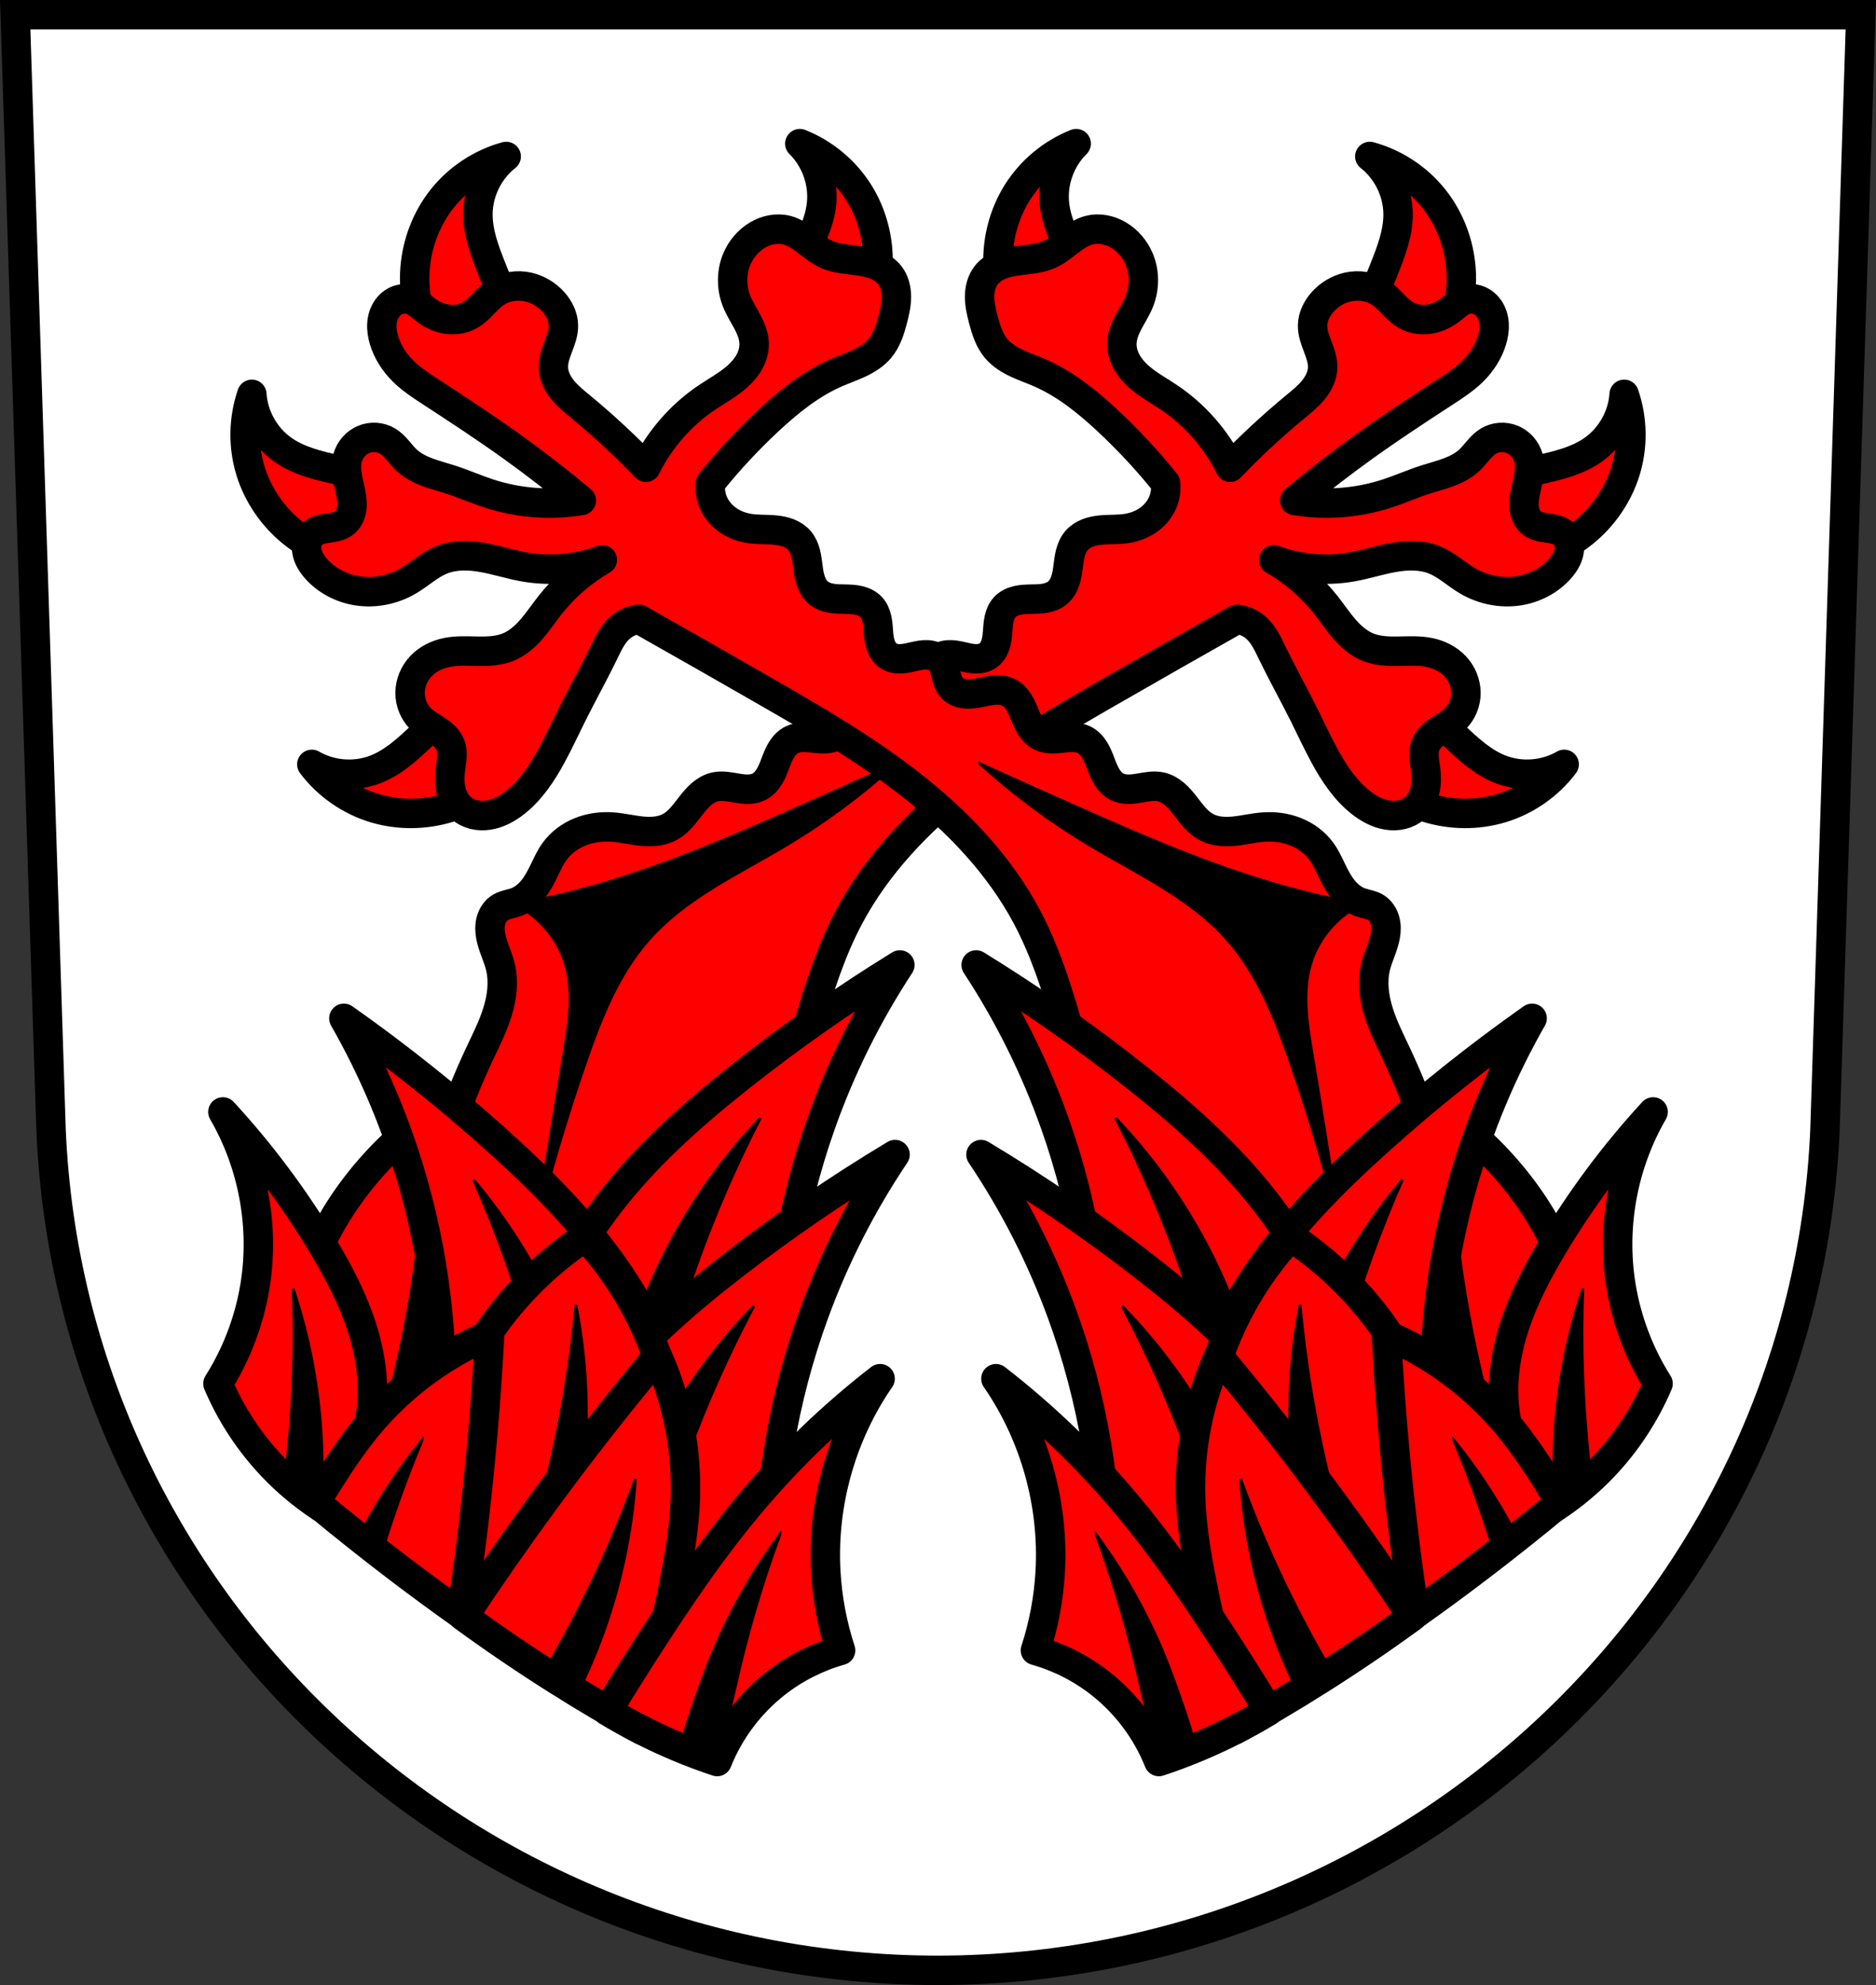 <svg xmlns="http://www.w3.org/2000/svg" width="701.33" height="741.77" viewBox="0 0 701.334 741.769" xmlns:xlink="http://www.w3.org/1999/xlink"><rect x="0" y="0" width="701.334" height="741.769" fill="#333333" stroke="none"/><g transform="translate(-30.3-34.34)"><path d="m35.983 39.835l13.398 416.62c7.415 175.25 153.92 314.05 331.59 314.14 177.51-.215 324.07-139.06 331.59-314.14l13.398-416.62h-344.98z" fill="#fff" fill-rule="evenodd" stroke="#000" stroke-width="11"/><g transform="translate(-9.62)"><g transform="matrix(-1 0 0 1 781.18 0)"><path d="m338.93 88.01c5.807 5.692 8.883 14.05 8.15 22.15-.658 7.276-4.151 13.95-7.586 20.398-4.86 9.122-9.739 18.234-14.637 27.336l31.16 6.371c7.422-8.541 11.788-19.684 12.146-30.994.298-9.399-2.157-18.894-7.143-26.867-5.167-8.263-13.03-14.81-22.09-18.396zm-109.77 4.797c-9.403 2.56-17.942 8.197-23.992 15.836-5.838 7.371-9.33 16.536-10.08 25.91-.897 11.28 2.207 22.839 8.637 32.15l31.67-2.879c-3.859-9.589-7.697-19.19-11.516-28.791-2.699-6.789-5.432-13.809-5.279-21.11.17-8.13 4.155-16.1 10.557-21.11zm-95.08 88.88c-3.195 9.206-3.362 19.437-.473 28.744 2.788 8.98 8.383 17.04 15.699 22.943 8.804 7.108 20.1 11.07 31.412 11.02l15.502-27.768c-10.09-2.228-20.18-4.476-30.27-6.746-7.127-1.605-14.463-3.313-20.406-7.563-6.614-4.73-10.944-12.518-11.469-20.633zm86.05 106.13c-7.473 7.141-14.962 14.266-22.465 21.375-5.303 5.03-10.809 10.166-17.648 12.734-7.613 2.858-16.491 2.114-23.521-1.971 5.866 7.782 14.267 13.619 23.605 16.404 9.01 2.687 18.819 2.531 27.801-.254 10.808-3.351 20.389-10.524 26.65-19.949l-14.422-28.34z" fill="#f00" fill-rule="evenodd" stroke="#000" stroke-linejoin="round" stroke-width="11" id="0"/><path d="m451.74 458.26c-10.521-26.813-14.479-56.18-28.06-81.58-10.291-19.24-25.722-35.36-42.881-48.834-17.16-13.478-36.1-24.487-55.02-35.36-15.629-8.981-31.29-17.9-46.991-26.759-2.65.326-5.191 1.481-7.179 3.263-2.714 2.434-4.287 5.855-5.874 9.137-3.727 7.709-7.919 15.184-11.748 22.843-2.61 5.222-5.05 10.53-7.832 15.664-3.57 6.59-7.804 13-13.706 17.621-2.901 2.272-6.246 4.101-9.887 4.67-1.82.285-3.699.247-5.488-.193-1.789-.44-3.487-1.288-4.858-2.519-1.921-1.724-3.137-4.14-3.706-6.658-.569-2.517-.525-5.139-.21-7.701.188-1.529.472-3.048.566-4.586.095-1.538-.008-3.115-.566-4.551-.454-1.166-1.196-2.205-2.071-3.099-.874-.895-1.88-1.652-2.918-2.35-2.076-1.396-4.321-2.588-6.107-4.341-2.578-2.53-4.02-6.154-3.982-9.766.036-3.612 1.519-7.171 3.982-9.814 2.563-2.75 6.104-4.483 9.79-5.221 3.768-.754 7.651-.518 11.493-.455 3.842.063 7.784-.071 11.349-1.503 3.472-1.395 6.369-3.942 8.823-6.767 2.454-2.825 4.527-5.956 6.841-8.896 5.372-6.829 12.06-12.622 19.579-16.969-9.326 3.454-19.58 4.365-29.369 2.611-5.135-.92-10.121-2.553-15.256-3.471-5.135-.918-10.579-1.085-15.419.861-4.546 1.827-8.178 5.347-12.4 7.832-5.74 3.378-12.652 4.773-19.229 3.724-5.862-.935-11.441-3.834-15.361-8.293-1.609-1.831-2.963-3.977-3.384-6.378-.21-1.2-.179-2.451.161-3.621.34-1.17.994-2.258 1.917-3.054.791-.683 1.758-1.138 2.757-1.444.999-.306 2.036-.469 3.07-.621 1.034-.152 2.072-.296 3.082-.564 1.01-.268 1.998-.666 2.838-1.287 1.615-1.193 2.563-3.132 2.892-5.112.33-1.98.097-4.01-.282-5.983-.43-2.238-1.046-4.439-1.398-6.69-.352-2.251-.432-4.589.204-6.777.865-2.975 3.103-5.534 5.962-6.728 2.859-1.195 6.282-.98 8.938.616 1.456.875 2.655 2.115 3.769 3.397 1.114 1.282 2.165 2.627 3.41 3.782 2.198 2.039 4.93 3.422 7.739 4.471 2.809 1.049 5.723 1.788 8.577 2.708 4.848 1.562 9.515 3.643 14.358 5.221 11.1 3.617 23.07 4.52 34.59 2.611-8.444-7.07-17.15-13.819-26.11-20.232-9.81-7.03-19.906-13.65-30.02-20.232-3.654-2.377-7.338-4.772-10.442-7.832-3.27-3.224-5.857-7.192-7.179-11.589-.592-1.969-.93-4.03-.801-6.083.13-2.052.745-4.096 1.931-5.776.953-1.349 2.274-2.447 3.807-3.062 1.532-.615 3.274-.731 4.853-.248 1.132.346 2.155.984 3.1 1.697.946.713 1.828 1.507 2.774 2.219 2.314 1.743 5.03 2.987 7.9 3.399 2.868.412 5.883-.036 8.417-1.441 1.894-1.05 3.466-2.587 4.979-4.137 1.513-1.549 3.01-3.144 4.811-4.348 3.515-2.351 8.04-3.02 12.161-2.086 3.58.814 6.871 2.796 9.329 5.524 2.207 2.45 3.773 5.601 3.805 8.898.026 2.713-.965 5.319-1.926 7.856-.961 2.537-1.922 5.161-1.832 7.872.101 3.062 1.554 5.952 3.491 8.325 1.937 2.373 4.35 4.305 6.712 6.255 8.555 7.06 16.702 14.62 24.387 22.62 5.174-10.488 13.13-19.586 22.843-26.11 3.896-2.617 8.092-4.846 11.56-8.01 1.734-1.582 3.276-3.397 4.38-5.469 1.103-2.071 1.755-4.409 1.682-6.755-.089-2.851-1.227-5.565-2.567-8.08-1.34-2.518-2.903-4.93-3.96-7.58-1.982-4.972-2.035-10.713 0-15.664 1.552-3.776 4.31-7.07 7.832-9.137 3.284-1.926 7.302-2.751 10.984-1.783 2.8.736 5.24 2.432 7.54 4.19 2.3 1.758 4.559 3.632 7.199 4.819 3.87 1.741 8.234 1.873 12.433 2.49 2.099.308 4.194.748 6.151 1.568 1.957.82 3.779 2.039 5.087 3.71 1.755 2.243 2.471 5.165 2.485 8.01.014 2.848-.624 5.657-1.338 8.414-1.014 3.914-2.253 7.906-4.855 11-2.01 2.39-4.719 4.096-7.539 5.435-2.82 1.34-5.785 2.349-8.649 3.59-9.551 4.14-17.803 10.779-25.42 17.874-7.782 7.249-15.04 15.06-21.698 23.354-.308 2.664.15 5.412 1.305 7.832 1.19 2.492 3.103 4.615 5.39 6.164 2.286 1.549 4.937 2.531 7.663 2.973 3.294.534 6.666.293 9.986.635 1.66.171 3.315.492 4.864 1.112 1.549.621 2.993 1.552 4.076 2.821 1.153 1.35 1.86 3.03 2.301 4.752.441 1.72.632 3.492.861 5.252.23 1.76.503 3.528 1.099 5.2.596 1.672 1.539 3.258 2.918 4.375 1.345 1.09 3.035 1.681 4.742 1.969 1.706.288 3.446.292 5.176.324 1.73.032 3.474.095 5.157.498 1.683.403 3.319 1.17 4.504 2.431 1.142 1.215 1.802 2.816 2.162 4.444.36 1.628.443 3.303.575 4.965.132 1.662.319 3.339.874 4.911.555 1.572 1.514 3.05 2.915 3.954 1.378.889 3.081 1.158 4.719 1.078 1.638-.08 3.24-.485 4.839-.851 1.599-.366 3.226-.698 4.865-.628 1.639.07 3.311.581 4.504 1.706.7.66 1.208 1.503 1.579 2.39.372.887.613 1.823.841 2.757.456 1.869.9 3.832 2.148 5.295 1.217 1.427 3.074 2.193 4.936 2.413 1.862.221 3.746-.055 5.586-.419 1.839-.364 3.669-.817 5.539-.956 1.87-.14 3.813.054 5.476.92 1.52.791 2.72 2.1 3.635 3.549.915 1.449 1.567 3.044 2.217 4.629.65 1.585 1.307 3.179 2.231 4.622.923 1.443 2.136 2.742 3.665 3.515 1.235.624 2.629.882 4.01.933 1.383.051 2.765-.099 4.14-.25 1.376-.152 2.756-.306 4.14-.266 1.383.04 2.779.282 4.02.888 1.656.806 2.957 2.216 3.923 3.784.966 1.568 1.627 3.301 2.281 5.02.654 1.721 1.314 3.455 2.278 5.02.964 1.569 2.263 2.981 3.917 3.791 1.238.606 2.629.853 4.01.877 1.378.025 2.751-.165 4.11-.395 2.718-.459 5.508-1.079 8.199-.482 1.874.416 3.585 1.408 5.05 2.645 1.468 1.237 2.711 2.717 3.894 4.229 2.366 3.02 4.642 6.317 8.02 8.137 3.217 1.732 7.05 1.902 10.687 1.519 3.633-.382 7.206-1.274 10.851-1.519 4.062-.274 8.201.274 11.976 1.797 3.775 1.524 7.174 4.04 9.562 7.34 1.601 2.211 2.726 4.722 3.916 7.179 1.172 2.42 2.428 4.821 4.105 6.923 1.677 2.101 3.812 3.903 6.337 4.825 1.945.71 4.097.896 5.874 1.958 1.724 1.03 2.92 2.817 3.476 4.746.557 1.929.515 3.993.153 5.968-.724 3.95-2.68 7.573-3.629 11.475-1.349 5.55-.593 11.436 1.103 16.89 1.696 5.454 4.3 10.573 6.728 15.742 4.486 9.549 8.411 19.361 11.748 29.369l-31.33 96.59c-41.01-18.798-74.24-53.945-90.72-95.94" fill="#f00" fill-rule="evenodd" stroke="#000" stroke-linejoin="round" stroke-width="11" id="1"/><path d="m406.24 319.69c12.642 11.474 26.422 21.693 41.07 30.458 17.842 10.675 37.4 19.541 51.23 35.07 11.696 13.144 18.263 29.977 23.998 46.611 7.06 20.483 13.223 41.28 18.46 62.3-3.382-22.18-6.92-44.33-10.614-66.45-1.841-11.03-3.697-22.524-.461-33.23 2.892-9.565 9.925-17.8 18.921-22.15-10.11-1.808-20.12-4.119-29.997-6.922-26.351-7.481-51.572-18.421-76.61-29.535-12.02-5.336-24.02-10.72-35.996-16.15z" fill-rule="evenodd" stroke="#000" id="2"/><path d="m404.85 394.91c20.807 12.793 40.852 26.825 59.994 41.996 19.07 15.11 37.4 31.527 51.687 51.23 9.527 13.13 17.17 27.635 22.613 42.919l-47.07 42.46-41.996-18.46c1.043-34.12-4.307-68.42-15.691-100.61-7.406-20.935-17.346-40.971-29.535-59.53z" fill="#f00" fill-rule="evenodd" stroke="#000" stroke-linejoin="round" stroke-width="11" id="3"/><path d="m495.31 556.9c-3.803-16.72-8.582-33.22-14.306-49.38-6.721-18.979-14.746-37.496-23.998-55.38 13.751 14.407 25.443 30.776 34.612 48.46 7.368 14.208 13.11 29.26 17.08 44.765l-13.383 11.537z" fill-rule="evenodd" stroke="#000" id="4"/><g fill="#f00" stroke="#000"><path d="m576.4 447.82c11.335 7.524 21.5 16.806 30.02 27.411 8.894 11.07 16.02 23.641 20.232 37.2 5.896 18.984 5.896 39.754 0 58.738l-3.263 5.874-54.17 33.938c-17.318-21.886-26.92-49.757-26.759-77.66.121-20.897 5.624-41.716 15.664-60.04 5.03-9.183 11.182-17.751 18.274-25.453z" fill="#f00" fill-rule="evenodd" stroke="#000" stroke-linejoin="round" stroke-width="11" id="H"/><path d="m607.75 595.13c-5.796-16.14-10.648-32.613-14.525-49.32-4.552-19.613-7.758-39.538-9.587-59.59-3.833 19.544-4.875 39.633-3.084 59.47 1.439 15.94 4.703 31.715 9.707 46.917l17.489 2.519z" fill="#000" fill-rule="evenodd" stroke="#000" id="I"/></g><path d="m612.7 414.85c-19.976 14.06-39.11 29.3-57.28 45.626-18.1 16.265-35.38 33.78-48.42 54.32-8.696 13.698-15.425 28.643-19.916 44.24l49.608 39.465 40.774-21.02c-3.152-33.99.067-68.56 9.439-101.38 6.097-21.353 14.779-41.965 25.797-61.24z" fill="#f00" fill-rule="evenodd" stroke="#000" stroke-linejoin="round" stroke-width="11" id="5"/><path d="m532.44 582.12c2.761-16.923 6.511-33.684 11.225-50.17 5.535-19.358 12.399-38.34 20.527-56.757-12.834 15.23-23.491 32.29-31.549 50.5-6.475 14.637-11.274 30.01-14.274 45.735l14.07 10.688z" fill="#000" fill-rule="evenodd" stroke="#000" id="6"/><path d="m406.66 465.77c20.946 12.563 41.14 26.373 60.45 41.33 19.236 14.903 37.744 31.11 52.25 50.653 9.671 13.03 17.47 27.444 23.08 42.667l-46.601 42.973-42.2-17.996c.667-34.13-5.06-68.37-16.798-100.43-7.636-20.852-17.796-40.778-30.19-59.2z" fill="#f00" fill-rule="evenodd" stroke="#000" stroke-linejoin="round" stroke-width="11" id="7"/><path d="m498.89 626.74c-3.987-16.677-8.948-33.12-14.849-49.22-6.93-18.904-15.16-37.33-24.606-55.11 13.909 14.255 25.781 30.494 35.14 48.07 7.524 14.13 13.431 29.11 17.567 44.574l-13.255 11.684z" fill="#000" fill-rule="evenodd" stroke="#000" id="8"/><path d="m522.41 496.48c11.335 7.524 21.5 16.806 30.02 27.411 8.894 11.07 16.02 23.641 20.232 37.2 5.896 18.984 5.896 39.754 0 58.738l-3.263 5.874-54.17 33.938c-17.318-21.886-26.92-49.757-26.759-77.66.121-20.897 5.624-41.716 15.664-60.04 5.03-9.183 11.182-17.751 18.274-25.453z" fill="#f00" fill-rule="evenodd" stroke="#000" stroke-linejoin="round" stroke-width="11" id="9"/><path d="m550.07 630.86c-5.796-16.14-10.648-32.613-14.525-49.32-4.552-19.613-7.758-39.538-9.587-59.59-3.833 19.544-4.875 39.633-3.084 59.47 1.439 15.94 4.703 31.715 9.707 46.917l17.489 2.519z" fill="#000" fill-rule="evenodd" stroke="#000" id="A"/><path d="m495.47 541.15c-7.326 16.33-10.924 34.32-10.442 52.21.368 13.644 3.062 27.11 5.874 40.464 3.306 15.702 6.787 31.367 10.442 46.991 10.842-5.995 21.508-12.307 31.98-18.927 11.784-7.449 23.323-15.286 34.59-23.495-9.659-14.597-19.67-28.96-30.02-43.07-13.566-18.497-27.716-36.566-42.42-54.17z" fill="#f00" fill-rule="evenodd" stroke="#000" stroke-linejoin="round" stroke-width="11" id="B"/><path d="m503.71 587.02c1.322 19.872 5.481 39.554 12.313 58.26 2.632 7.207 5.67 14.264 9.07 21.14l12.836-7.094c-3.337-5.658-6.55-11.39-9.631-17.191-9.443-17.782-17.665-36.21-24.59-55.12z" fill="#000" fill-rule="evenodd" stroke="#000" id="C"/><path d="m412.24 549.51c17.923 13.886 34.35 29.697 48.918 47.07 12.461 14.865 23.534 30.839 34.15 47.07 6.471 9.894 12.779 19.895 18.921 29.997-4.205 2.544-8.502 4.935-12.882 7.165-9.08 4.624-18.515 8.558-28.19 11.757-4.529-11.361-12.09-21.497-21.69-29.07-7.229-5.706-15.593-9.967-24.459-12.46 3.12-9.548 4.987-19.505 5.538-29.535 1.393-25.353-5.87-51.1-20.306-71.993z" fill="#f00" fill-rule="evenodd" stroke="#000" stroke-linejoin="round" stroke-width="11" id="D"/><path d="m449.67 607.67c11.852 16.01 21.417 33.702 28.315 52.39 2.657 7.198 6.753 18.697 8.61 26.14l-14.377 2.898c-1.117-6.473-4.223-17.08-5.628-23.492-4.308-19.668-9.965-39.04-16.92-57.933z" fill="#000" fill-rule="evenodd" stroke="#000" id="E"/><path d="m657.93 449.83c-14.331 15.546-27.04 32.59-37.842 50.764-5.543 9.323-10.612 18.999-13.979 29.31-3.367 10.31-4.994 21.318-3.557 32.07 1.81 13.547 8.603 26.372 18.794 35.48 6.592-4.348 12.686-9.45 18.13-15.175 8.539-8.986 15.452-19.513 20.306-30.92-6.99-11.06-11.729-23.543-13.845-36.458-3.638-22.2.681-45.625 11.999-65.07z" fill="#f00" fill-rule="evenodd" stroke="#000" stroke-linejoin="round" stroke-width="11" id="F"/><g transform="matrix(.733-.68.68.733 388.72 246.76)"><path d="m527.92 499.07c1.202 22.907 3.128 45.777 5.773 68.56 1.395 12.01 3 23.998 4.795 35.957 7.957-5.661 15.836-11.433 23.609-17.344 10.473-7.964 20.773-16.16 30.896-24.563-6.612-10.963-13.444-21.85-21.895-31.457-11.821-13.439-26.699-24.17-43.18-31.16z" transform="matrix(.733.68-.68.733-118.11-399.55)" fill="#f00" fill-rule="evenodd" stroke="#000" stroke-linejoin="round" stroke-width="11" id="J"/><path d="m553.09 538.29c6.225 14.835 11.62 30.02 16.186 45.44 2.412-1.725 4.788-3.501 7.123-5.328.558-.437 1.11-.882 1.664-1.324-6.877-13.789-15.261-26.826-24.973-38.789z" transform="matrix(.733.68-.68.733-118.11-399.55)" fill-rule="evenodd" stroke="#000" id="K"/></g><path d="m631.67 515.87c-6.313 18.889-9.928 38.678-10.701 58.58-.298 7.667-.163 15.348.378 23l13.644-8.157c-.942-6.501-.818-6.562-1.469-13.1-1.994-20.04-2.614-40.21-1.851-60.33z" fill-rule="evenodd" stroke="#000" id="G"/></g><g><use xlink:href="#0"/><use xlink:href="#1"/><use xlink:href="#2"/><use xlink:href="#3"/><use xlink:href="#4"/><g fill="#f00" stroke="#000"><use xlink:href="#H"/><use xlink:href="#I"/></g><use xlink:href="#5"/><use xlink:href="#6"/><use xlink:href="#7"/><use xlink:href="#8"/><use xlink:href="#9"/><use xlink:href="#A"/><use xlink:href="#B"/><use xlink:href="#C"/><use xlink:href="#D"/><use xlink:href="#E"/><use xlink:href="#F"/><g transform="matrix(.733-.68.68.733 388.72 246.76)"><use xlink:href="#J"/><use xlink:href="#K"/></g><use xlink:href="#G"/></g></g></g></svg>